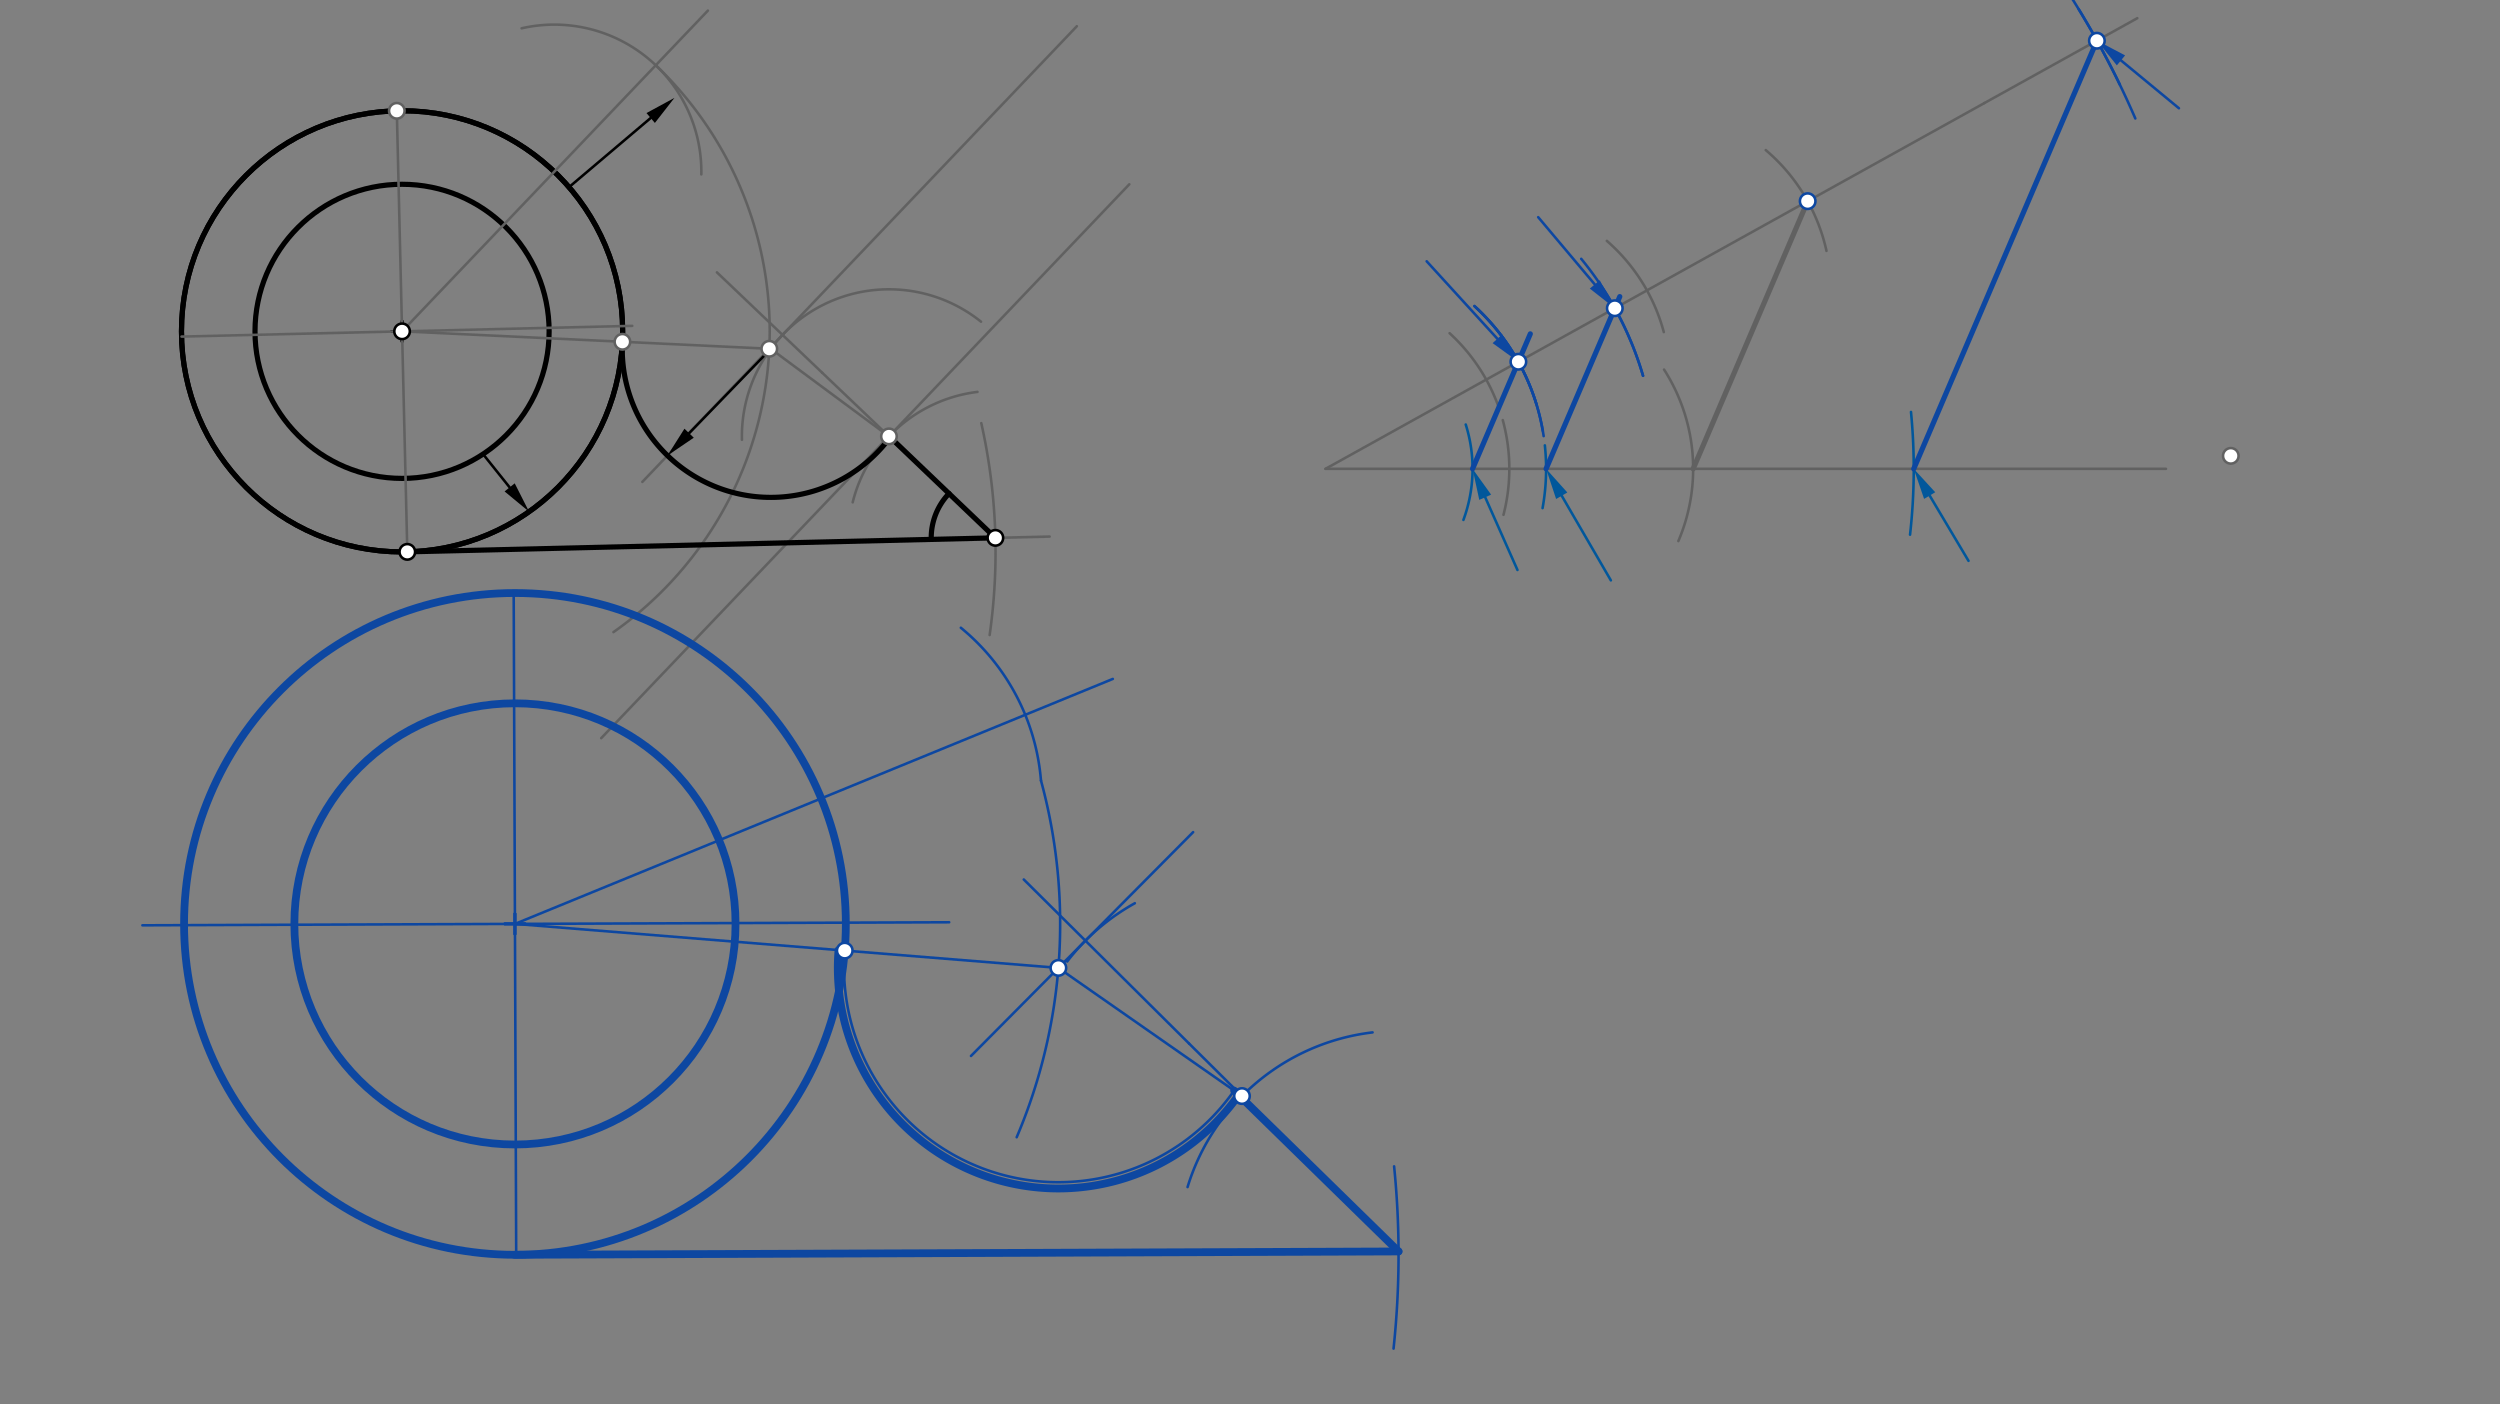 <svg xmlns="http://www.w3.org/2000/svg" class="svg--816" height="100%" preserveAspectRatio="xMidYMid meet" viewBox="0 0 963.78 541.417" width="100%"><rect x="0" y="0" width="963.78" height="541.417" fill="#808080" stroke="none"/><defs><marker id="marker-arrow" markerHeight="16" markerUnits="userSpaceOnUse" markerWidth="24" orient="auto-start-reverse" refX="24" refY="4" viewBox="0 0 24 8"><path d="M 0 0 L 24 4 L 0 8 z" stroke="inherit"></path></marker></defs><g class="aux-layer--949"></g><g class="main-layer--75a"><g class="element--733"><g class="center--a87"><line x1="151" y1="127.734" x2="159" y2="127.734" stroke="#000000" stroke-width="1" stroke-linecap="round"></line><line x1="155" y1="123.734" x2="155" y2="131.734" stroke="#000000" stroke-width="1" stroke-linecap="round"></line><circle class="hit--87b" cx="155" cy="127.734" r="4" stroke="none" fill="transparent"></circle></g><circle cx="155" cy="127.734" fill="none" r="85.039" stroke="#000000" stroke-dasharray="none" stroke-width="2"></circle></g><g class="element--733"><g class="center--a87"><line x1="151" y1="127.734" x2="159" y2="127.734" stroke="#000000" stroke-width="1" stroke-linecap="round"></line><line x1="155" y1="123.734" x2="155" y2="131.734" stroke="#000000" stroke-width="1" stroke-linecap="round"></line><circle class="hit--87b" cx="155" cy="127.734" r="4" stroke="none" fill="transparent"></circle></g><circle cx="155" cy="127.734" fill="none" r="85.039" stroke="#000000" stroke-dasharray="none" stroke-width="2"></circle></g><g class="element--733"><g class="center--a87"><line x1="151" y1="127.734" x2="159" y2="127.734" stroke="#000000" stroke-width="1" stroke-linecap="round"></line><line x1="155" y1="123.734" x2="155" y2="131.734" stroke="#000000" stroke-width="1" stroke-linecap="round"></line><circle class="hit--87b" cx="155" cy="127.734" r="4" stroke="none" fill="transparent"></circle></g><circle cx="155" cy="127.734" fill="none" r="56.693" stroke="#000000" stroke-dasharray="none" stroke-width="2"></circle></g><g class="element--733"><line stroke="#000000" stroke-dasharray="none" stroke-linecap="round" stroke-width="1" x1="219.36" x2="250.843" y1="72.151" y2="45.489"></line><path d="M260,37.734 l12,2.5 l0,-5 z" fill="#000000" stroke="#000000" stroke-width="0" transform="rotate(139.74, 260, 37.734)"></path></g><g class="element--733"><line stroke="#000000" stroke-dasharray="none" stroke-linecap="round" stroke-width="1" x1="186.215" x2="196.475" y1="175.06" y2="187.895"></line><path d="M203.968,197.268 l12,2.5 l0,-5 z" fill="#000000" stroke="#000000" stroke-width="0" transform="rotate(231.361, 203.968, 197.268)"></path></g><g class="element--733"><line stroke="#616161" stroke-dasharray="none" stroke-linecap="round" stroke-width="1" x1="155" x2="69.985" y1="127.734" y2="129.759"></line></g><g class="element--733"><line stroke="#616161" stroke-dasharray="none" stroke-linecap="round" stroke-width="1" x1="155" x2="243.735" y1="127.734" y2="125.622"></line></g><g class="element--733"><line stroke="#616161" stroke-dasharray="none" stroke-linecap="round" stroke-width="1" x1="155" x2="157.024" y1="127.734" y2="212.75"></line></g><g class="element--733"><line stroke="#616161" stroke-dasharray="none" stroke-linecap="round" stroke-width="1" x1="155" x2="152.976" y1="127.734" y2="42.719"></line></g><g class="element--733"><line stroke="#616161" stroke-dasharray="none" stroke-linecap="round" stroke-width="1" x1="157.024" x2="404.646" y1="212.75" y2="206.854"></line></g><g class="element--733"><path d="M 378.301 163.133 A 226.772 226.772 0 0 1 381.518 244.809" fill="none" stroke="#616161" stroke-dasharray="none" stroke-linecap="round" stroke-width="1"></path></g><g class="element--733"><line stroke="#616161" stroke-dasharray="none" stroke-linecap="round" stroke-width="1" x1="383.732" x2="316.956" y1="207.352" y2="143.683"></line></g><g class="element--733"><path d="M 328.718 193.656 A 56.693 56.693 0 0 1 376.821 151.082" fill="none" stroke="#616161" stroke-dasharray="none" stroke-linecap="round" stroke-width="1"></path></g><g class="element--733"><line stroke="#616161" stroke-dasharray="none" stroke-linecap="round" stroke-width="1" x1="155" x2="272.89" y1="127.734" y2="4.094"></line></g><g class="element--733"><path d="M 201.091 10.912 A 56.693 56.693 0 0 1 270.367 67.228" fill="none" stroke="#616161" stroke-dasharray="none" stroke-linecap="round" stroke-width="1"></path></g><g class="element--733"><path d="M 252.806 25.157 A 141.732 141.732 0 0 1 236.498 243.692" fill="none" stroke="#616161" stroke-dasharray="none" stroke-linecap="round" stroke-width="1"></path></g><g class="element--733"><path d="M 286.023 169.548 A 56.693 56.693 0 0 1 378.184 124.013" fill="none" stroke="#616161" stroke-dasharray="none" stroke-linecap="round" stroke-width="1"></path></g><g class="element--733"><line stroke="#616161" stroke-dasharray="none" stroke-linecap="round" stroke-width="1" x1="316.956" x2="276.38" y1="143.683" y2="104.994"></line></g><g class="element--733"><line stroke="#616161" stroke-dasharray="none" stroke-linecap="round" stroke-width="1" x1="342.701" x2="231.775" y1="168.229" y2="284.566"></line></g><g class="element--733"><line stroke="#616161" stroke-dasharray="none" stroke-linecap="round" stroke-width="1" x1="342.701" x2="435.358" y1="168.229" y2="71.052"></line></g><g class="element--733"><line stroke="#616161" stroke-dasharray="none" stroke-linecap="round" stroke-width="1" x1="301.67" x2="247.633" y1="129.107" y2="185.78"></line></g><g class="element--733"><line stroke="#616161" stroke-dasharray="none" stroke-linecap="round" stroke-width="1" x1="301.67" x2="415.129" y1="129.107" y2="10.113"></line></g><g class="element--733"><line stroke="#616161" stroke-dasharray="none" stroke-linecap="round" stroke-width="1" x1="155" x2="296.573" y1="127.734" y2="134.453"></line></g><g class="element--733"><line stroke="#616161" stroke-dasharray="none" stroke-linecap="round" stroke-width="1" x1="297.148" x2="342.701" y1="134.48" y2="168.229"></line></g><g class="element--733"><path d="M 239.944 131.765 A 57.269 57.269 0 0 0 343.163 168.572" fill="none" stroke="#000000" stroke-dasharray="none" stroke-linecap="round" stroke-width="2"></path></g><g class="element--733"><line stroke="#000000" stroke-dasharray="none" stroke-linecap="round" stroke-width="2" x1="343.163" x2="383.732" y1="168.572" y2="207.352"></line></g><g class="element--733"><line stroke="#000000" stroke-dasharray="none" stroke-linecap="round" stroke-width="2" x1="157.024" x2="383.732" y1="212.75" y2="207.352"></line></g><g class="element--733"><path d="M 359.005 207.941 A 24.734 24.734 0 0 1 365.853 190.261" fill="none" stroke="#000000" stroke-dasharray="none" stroke-linecap="round" stroke-width="2"></path></g><g class="element--733"><line stroke="#000000" stroke-dasharray="none" stroke-linecap="round" stroke-width="1" x1="265.661" x2="297.148" y1="167.004" y2="134.48"></line><path d="M257.315,175.626 l12,2.5 l0,-5 z" fill="#000000" stroke="#000000" stroke-width="0" transform="rotate(314.071, 257.315, 175.626)"></path></g><g class="element--733"><line stroke="#616161" stroke-dasharray="none" stroke-linecap="round" stroke-width="1" x1="511" x2="765" y1="180.734" y2="39.734"></line></g><g class="element--733"><line stroke="#616161" stroke-dasharray="none" stroke-linecap="round" stroke-width="1" x1="511" x2="835" y1="180.734" y2="180.734"></line></g><g class="element--733"><path d="M 579.334 161.961 A 70.866 70.866 0 0 1 579.612 198.466" fill="none" stroke="#616161" stroke-dasharray="none" stroke-linecap="round" stroke-width="1"></path></g><g class="element--733"><path d="M 641.519 142.478 A 70.866 70.866 0 0 1 647.026 208.594" fill="none" stroke="#616161" stroke-dasharray="none" stroke-linecap="round" stroke-width="1"></path></g><g class="element--733"><path d="M 558.846 128.458 A 70.866 70.866 0 0 1 577.9 157.36" fill="none" stroke="#616161" stroke-dasharray="none" stroke-linecap="round" stroke-width="1"></path></g><g class="element--733"><path d="M 619.455 92.859 A 70.866 70.866 0 0 1 641.416 128.017" fill="none" stroke="#616161" stroke-dasharray="none" stroke-linecap="round" stroke-width="1"></path></g><g class="element--733"><path d="M 680.728 57.875 A 70.866 70.866 0 0 1 704.128 96.706" fill="none" stroke="#616161" stroke-dasharray="none" stroke-linecap="round" stroke-width="1"></path></g><g class="element--733"><line stroke="#616161" stroke-dasharray="none" stroke-linecap="round" stroke-width="2" x1="652.732" x2="696.879" y1="180.734" y2="77.55"></line></g><g class="element--733"><path d="M 565.061 163.662 A 56.693 56.693 0 0 1 564.164 200.425" fill="none" stroke="#01579B" stroke-dasharray="none" stroke-linecap="round" stroke-width="1"></path></g><g class="element--733"><line stroke="#01579B" stroke-dasharray="none" stroke-linecap="round" stroke-width="1" x1="572.56" x2="585" y1="191.703" y2="219.734"></line><path d="M567.693,180.734 l12,2.5 l0,-5 z" fill="#01579B" stroke="#01579B" stroke-width="0" transform="rotate(66.07, 567.693, 180.734)"></path></g><g class="element--733"><path d="M 595.559 171.704 A 85.039 85.039 0 0 1 594.68 195.877" fill="none" stroke="#01579B" stroke-dasharray="none" stroke-linecap="round" stroke-width="1"></path></g><g class="element--733"><line stroke="#01579B" stroke-dasharray="none" stroke-linecap="round" stroke-width="1" x1="602.064" x2="621" y1="191.113" y2="223.734"></line><path d="M596.039,180.734 l12,2.5 l0,-5 z" fill="#01579B" stroke="#01579B" stroke-width="0" transform="rotate(59.866, 596.039, 180.734)"></path></g><g class="element--733"><path d="M 736.71 158.821 A 226.772 226.772 0 0 1 736.346 206.125" fill="none" stroke="#01579B" stroke-dasharray="none" stroke-linecap="round" stroke-width="1"></path></g><g class="element--733"><line stroke="#01579B" stroke-dasharray="none" stroke-linecap="round" stroke-width="1" x1="743.907" x2="758.879" y1="191.047" y2="216.212"></line><path d="M737.772,180.734 l12,2.5 l0,-5 z" fill="#01579B" stroke="#01579B" stroke-width="0" transform="rotate(59.249, 737.772, 180.734)"></path></g><g class="element--733"><line stroke="#616161" stroke-dasharray="none" stroke-linecap="round" stroke-width="1" x1="765" x2="823.943" y1="39.734" y2="7.014"></line></g><g class="element--733"><line stroke="#0D47A1" stroke-dasharray="none" stroke-linecap="round" stroke-width="2" x1="737.772" x2="808.378" y1="180.734" y2="15.705"></line></g><g class="element--733"><line stroke="#0D47A1" stroke-dasharray="none" stroke-linecap="round" stroke-width="2" x1="596.039" x2="624.443" y1="180.734" y2="114.347"></line></g><g class="element--733"><line stroke="#0D47A1" stroke-dasharray="none" stroke-linecap="round" stroke-width="2" x1="567.693" x2="589.95" y1="180.734" y2="128.713"></line></g><g class="element--733"><path d="M 568.415 118.003 A 85.039 85.039 0 0 1 592.299 155.79" fill="none" stroke="#0D47A1" stroke-dasharray="none" stroke-linecap="round" stroke-width="1"></path></g><g class="element--733"><line stroke="#0D47A1" stroke-dasharray="none" stroke-linecap="round" stroke-width="1" x1="577.261" x2="550" y1="130.598" y2="100.734"></line><path d="M585.352,139.46 l12,2.5 l0,-5 z" fill="#0D47A1" stroke="#0D47A1" stroke-width="0" transform="rotate(227.608, 585.352, 139.46)"></path></g><g class="element--733"><line stroke="#0D47A1" stroke-dasharray="none" stroke-linecap="round" stroke-width="1" x1="614.801" x2="593" y1="109.642" y2="83.734"></line><path d="M622.527,118.824 l12,2.5 l0,-5 z" fill="#0D47A1" stroke="#0D47A1" stroke-width="0" transform="rotate(229.92, 622.527, 118.824)"></path></g><g class="element--733"><path d="M 617.515 110.55 A 127.559 127.559 0 0 1 633.409 144.855" fill="none" stroke="#0D47A1" stroke-dasharray="none" stroke-linecap="round" stroke-width="1"></path></g><g class="element--733"><path d="M 798.45 -1.143 A 340.157 340.157 0 0 1 817.196 32.575" fill="none" stroke="#0D47A1" stroke-dasharray="none" stroke-linecap="round" stroke-width="1"></path></g><g class="element--733"><line stroke="#0D47A1" stroke-dasharray="none" stroke-linecap="round" stroke-width="1" x1="817.658" x2="840" y1="23.281" y2="41.734"></line><path d="M808.406,15.639 l12,2.5 l0,-5 z" fill="#0D47A1" stroke="#0D47A1" stroke-width="0" transform="rotate(39.556, 808.406, 15.639)"></path></g><g class="element--733"><line stroke="#0D47A1" stroke-dasharray="none" stroke-linecap="round" stroke-width="1" x1="199" x2="539.155" y1="483.734" y2="482.448"></line></g><g class="element--733"><line stroke="#0D47A1" stroke-dasharray="none" stroke-linecap="round" stroke-width="1" x1="199" x2="198.035" y1="483.734" y2="228.618"></line></g><g class="element--733"><line stroke="#0D47A1" stroke-dasharray="none" stroke-linecap="round" stroke-width="1" x1="198.518" x2="54.898" y1="356.176" y2="356.719"></line></g><g class="element--733"><line stroke="#0D47A1" stroke-dasharray="none" stroke-linecap="round" stroke-width="1" x1="198.518" x2="365.912" y1="356.176" y2="355.543"></line></g><g class="element--733"><path d="M 569.068 118.607 A 85.039 85.039 0 0 1 594.771 166.104" fill="none" stroke="#0D47A1" stroke-dasharray="none" stroke-linecap="round" stroke-width="1"></path></g><g class="element--733"><g class="center--a87"><line x1="194.518" y1="356.176" x2="202.518" y2="356.176" stroke="#0D47A1" stroke-width="1" stroke-linecap="round"></line><line x1="198.518" y1="352.176" x2="198.518" y2="360.176" stroke="#0D47A1" stroke-width="1" stroke-linecap="round"></line><circle class="hit--87b" cx="198.518" cy="356.176" r="4" stroke="none" fill="transparent"></circle></g><circle cx="198.518" cy="356.176" fill="none" r="85.039" stroke="#0D47A1" stroke-dasharray="none" stroke-width="1"></circle></g><g class="element--733"><path d="M 633.409 144.855 A 127.559 127.559 0 0 0 609.583 99.785" fill="none" stroke="#0D47A1" stroke-dasharray="none" stroke-linecap="round" stroke-width="1"></path></g><g class="element--733"><g class="center--a87"><line x1="194.518" y1="356.176" x2="202.518" y2="356.176" stroke="#0D47A1" stroke-width="1" stroke-linecap="round"></line><line x1="198.518" y1="352.176" x2="198.518" y2="360.176" stroke="#0D47A1" stroke-width="1" stroke-linecap="round"></line><circle class="hit--87b" cx="198.518" cy="356.176" r="4" stroke="none" fill="transparent"></circle></g><circle cx="198.518" cy="356.176" fill="none" r="127.559" stroke="#0D47A1" stroke-dasharray="none" stroke-width="1"></circle></g><g class="element--733"><path d="M 801.38 3.571 A 340.157 340.157 0 0 1 823.186 45.654" fill="none" stroke="#0D47A1" stroke-dasharray="none" stroke-linecap="round" stroke-width="1"></path></g><g class="element--733"><path d="M 537.446 449.655 A 340.157 340.157 0 0 1 537.231 519.89" fill="none" stroke="#0D47A1" stroke-dasharray="none" stroke-linecap="round" stroke-width="1"></path></g><g class="element--733"><line stroke="#0D47A1" stroke-dasharray="none" stroke-linecap="round" stroke-width="1" x1="539.155" x2="458.384" y1="482.448" y2="402.286"></line></g><g class="element--733"><path d="M 457.819 457.627 A 85.039 85.039 0 0 1 529.133 398.002" fill="none" stroke="#0D47A1" stroke-dasharray="none" stroke-linecap="round" stroke-width="1"></path></g><g class="element--733"><line stroke="#0D47A1" stroke-dasharray="none" stroke-linecap="round" stroke-width="1" x1="198.518" x2="429" y1="356.176" y2="261.734"></line></g><g class="element--733"><path d="M 568.415 118.003 A 85.039 85.039 0 0 1 595.098 168.119" fill="none" stroke="#0D47A1" stroke-dasharray="none" stroke-linecap="round" stroke-width="1"></path></g><g class="element--733"><path d="M 370.423 242.011 A 85.039 85.039 0 0 1 401.312 300.921" fill="none" stroke="#0D47A1" stroke-dasharray="none" stroke-linecap="round" stroke-width="1"></path></g><g class="element--733"><line stroke="#0D47A1" stroke-dasharray="none" stroke-linecap="round" stroke-width="1" x1="458.384" x2="394.678" y1="402.286" y2="339.059"></line></g><g class="element--733"><path d="M 411.415 370.664 A 85.039 85.039 0 0 1 437.487 348.212" fill="none" stroke="#0D47A1" stroke-dasharray="none" stroke-linecap="round" stroke-width="1"></path></g><g class="element--733"><line stroke="#0D47A1" stroke-dasharray="none" stroke-linecap="round" stroke-width="1" x1="418.437" x2="374.329" y1="362.64" y2="407.083"></line></g><g class="element--733"><line stroke="#0D47A1" stroke-dasharray="none" stroke-linecap="round" stroke-width="1" x1="418.437" x2="459.961" y1="362.64" y2="320.801"></line></g><g class="element--733"><path d="M 401.312 300.921 A 210.187 210.187 0 0 1 391.949 438.413" fill="none" stroke="#0D47A1" stroke-dasharray="none" stroke-linecap="round" stroke-width="1"></path></g><g class="element--733"><line stroke="#0D47A1" stroke-dasharray="none" stroke-linecap="round" stroke-width="1" x1="198.518" x2="408.019" y1="356.176" y2="373.137"></line></g><g class="element--733"><line stroke="#0D47A1" stroke-dasharray="none" stroke-linecap="round" stroke-width="1" x1="408.019" x2="478.796" y1="373.137" y2="422.544"></line></g><g class="element--733"><path d="M 325.661 366.47 A 82.628 82.628 0 0 0 475.772 420.433" fill="none" stroke="#0D47A1" stroke-dasharray="none" stroke-linecap="round" stroke-width="1"></path></g><g class="element--733"><g class="center--a87"><line x1="194.518" y1="356.176" x2="202.518" y2="356.176" stroke="#0D47A1" stroke-width="1" stroke-linecap="round"></line><line x1="198.518" y1="352.176" x2="198.518" y2="360.176" stroke="#0D47A1" stroke-width="1" stroke-linecap="round"></line><circle class="hit--87b" cx="198.518" cy="356.176" r="4" stroke="none" fill="transparent"></circle></g><circle cx="198.518" cy="356.176" fill="none" r="85.039" stroke="#0D47A1" stroke-dasharray="none" stroke-width="3"></circle></g><g class="element--733"><g class="center--a87"><line x1="194.518" y1="356.176" x2="202.518" y2="356.176" stroke="#0D47A1" stroke-width="1" stroke-linecap="round"></line><line x1="198.518" y1="352.176" x2="198.518" y2="360.176" stroke="#0D47A1" stroke-width="1" stroke-linecap="round"></line><circle class="hit--87b" cx="198.518" cy="356.176" r="4" stroke="none" fill="transparent"></circle></g><circle cx="198.518" cy="356.176" fill="none" r="127.559" stroke="#0D47A1" stroke-dasharray="none" stroke-width="3"></circle></g><g class="element--733"><line stroke="#0D47A1" stroke-dasharray="none" stroke-linecap="round" stroke-width="3" x1="198.441" x2="539.155" y1="483.735" y2="482.448"></line></g><g class="element--733"><line stroke="#0D47A1" stroke-dasharray="none" stroke-linecap="round" stroke-width="3" x1="475.772" x2="539.155" y1="420.433" y2="482.448"></line></g><g class="element--733"><path d="M 477.75 421.814 A 85.039 85.039 0 0 1 323.257 366.275" fill="none" stroke="#0D47A1" stroke-dasharray="none" stroke-linecap="round" stroke-width="3"></path></g><g class="element--733"><circle cx="155" cy="127.734" r="3" stroke="#000000" stroke-width="1" fill="#ffffff"></circle>}</g><g class="element--733"><circle cx="152.976" cy="42.719" r="3" stroke="#616161" stroke-width="1" fill="#ffffff"></circle>}</g><g class="element--733"><circle cx="342.701" cy="168.229" r="3" stroke="#616161" stroke-width="1" fill="#ffffff"></circle>}</g><g class="element--733"><circle cx="860" cy="175.734" r="3" stroke="#616161" stroke-width="1" fill="#ffffff"></circle>}</g><g class="element--733"><circle cx="296.573" cy="134.453" r="3" stroke="#616161" stroke-width="1" fill="#ffffff"></circle>}</g><g class="element--733"><circle cx="239.944" cy="131.765" r="3" stroke="#616161" stroke-width="1" fill="#ffffff"></circle>}</g><g class="element--733"><circle cx="157.024" cy="212.75" r="3" stroke="#000000" stroke-width="1" fill="#ffffff"></circle>}</g><g class="element--733"><circle cx="383.732" cy="207.352" r="3" stroke="#000000" stroke-width="1" fill="#ffffff"></circle>}</g><g class="element--733"><circle cx="585.352" cy="139.46" r="3" stroke="#0D47A1" stroke-width="1" fill="#ffffff"></circle>}</g><g class="element--733"><circle cx="622.527" cy="118.824" r="3" stroke="#0D47A1" stroke-width="1" fill="#ffffff"></circle>}</g><g class="element--733"><circle cx="808.378" cy="15.705" r="3" stroke="#0D47A1" stroke-width="1" fill="#ffffff"></circle>}</g><g class="element--733"><circle cx="696.879" cy="77.55" r="3" stroke="#0D47A1" stroke-width="1" fill="#ffffff"></circle>}</g><g class="element--733"><circle cx="478.796" cy="422.544" r="3" stroke="#0D47A1" stroke-width="1" fill="#ffffff"></circle>}</g><g class="element--733"><circle cx="408.019" cy="373.137" r="3" stroke="#0D47A1" stroke-width="1" fill="#ffffff"></circle>}</g><g class="element--733"><circle cx="325.661" cy="366.47" r="3" stroke="#0D47A1" stroke-width="1" fill="#ffffff"></circle>}</g></g><g class="snaps-layer--ac6"></g><g class="temp-layer--52d"></g></svg>